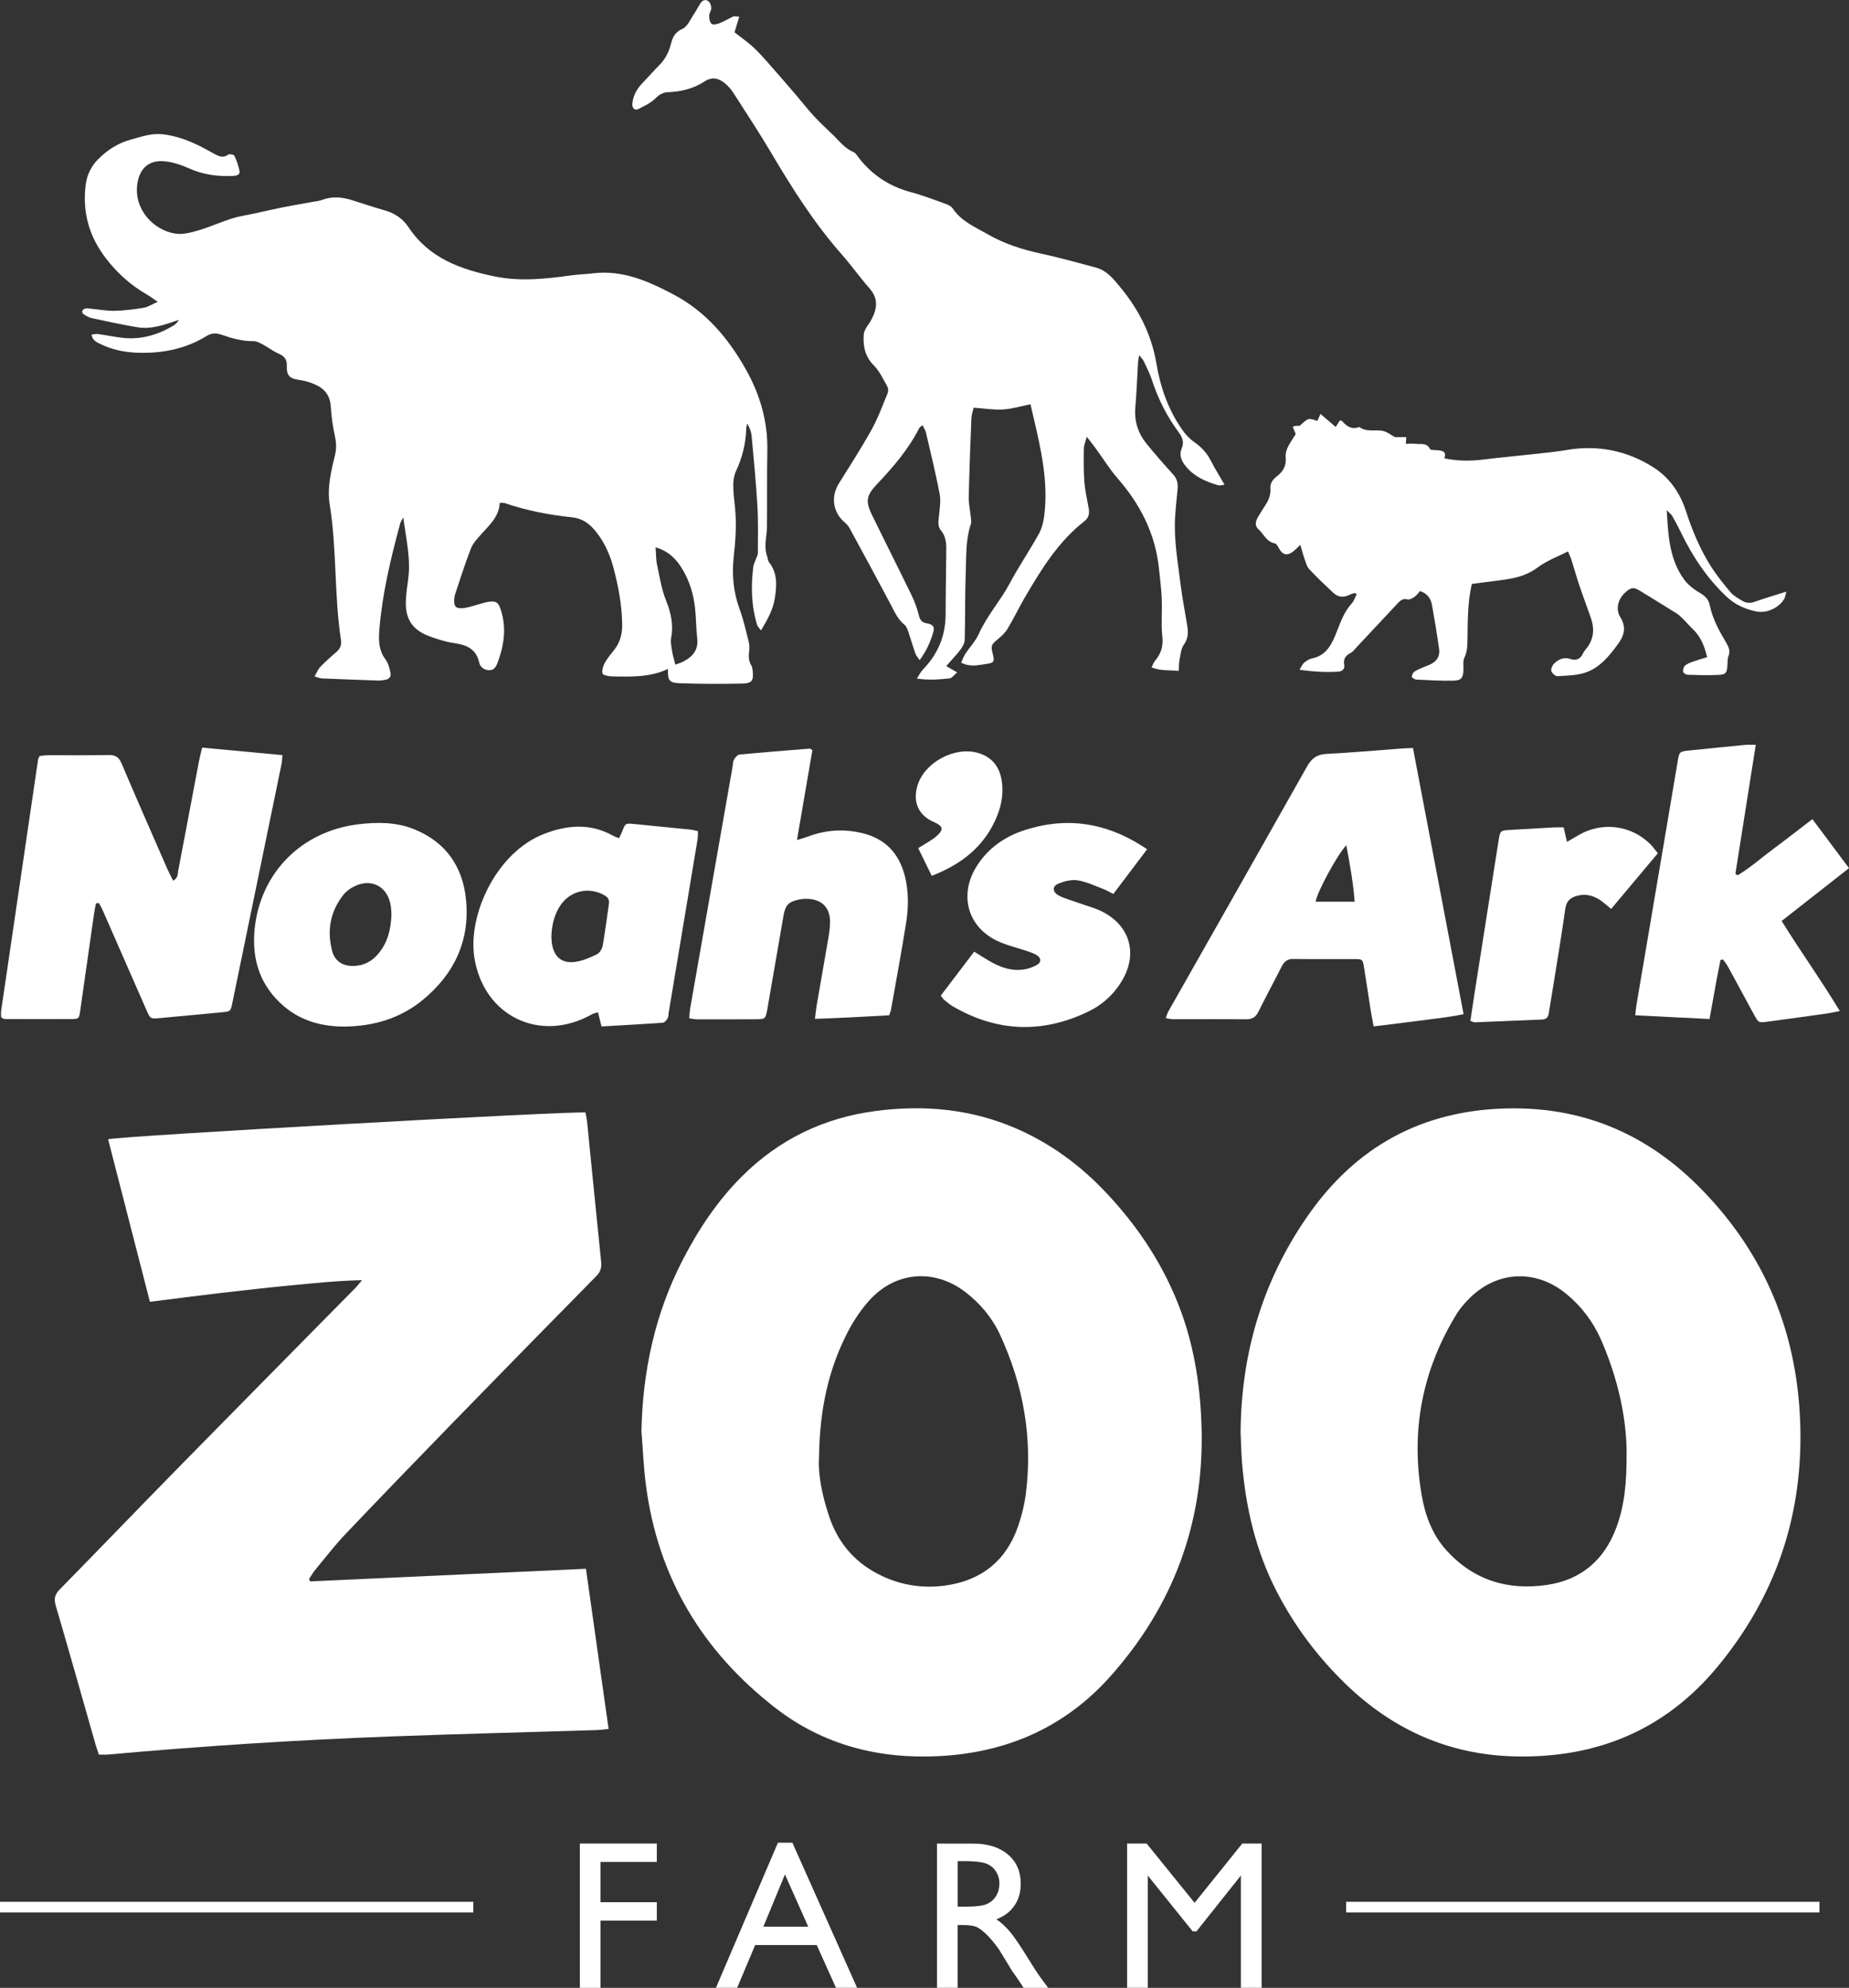 <?xml version="1.0" encoding="UTF-8"?>
<svg id="Layer_2" data-name="Layer 2" xmlns="http://www.w3.org/2000/svg" viewBox="0 0 400 430.05">
  <rect x="0" y="0" width="400" height="430.05" fill="#333333" stroke="none"/>
  <defs>
    <style>
      .cls-1 {
        fill: #fff;
        stroke-width: 0px;
      }
    </style>
  </defs>
  <g id="Layer_1-2" data-name="Layer 1">
    <g>
      <path class="cls-1" d="m138.76,309.58c.28-12.97,2.93-25.33,8.88-36.91,3.42-6.64,7.51-12.82,12.82-18.13,8.08-8.07,17.82-12.76,29.11-14.21,10.45-1.35,20.65-.4,30.41,3.87,7.39,3.23,13.74,7.92,19.25,13.76,7.09,7.5,12.67,15.99,16.24,25.69,3.04,8.29,4.28,16.93,4.48,25.73.45,20.32-6.22,38.07-19.68,53.21-9.79,11.02-22.32,16.54-36.98,17.32-13.05.69-25.11-2.34-35.52-10.4-15.8-12.24-25.43-28.22-28.03-48.18-.51-3.89-.66-7.83-.98-11.75Zm38.41,5.93c-.21,3.47.69,8.15,2.27,12.75,2.03,5.92,5.88,10.14,11.51,12.75,4.34,2.02,8.94,2.66,13.65,1.99,7.75-1.11,13.08-5.37,15.65-12.82.78-2.26,1.36-4.62,1.67-6.99,1.53-12.02-.52-23.51-5.59-34.46-1.7-3.67-4.29-6.76-7.52-9.23-6.56-5.02-14.87-4.48-20.51,1.57-1.91,2.05-3.53,4.47-4.83,6.95-4.25,8.15-6.18,16.91-6.29,27.49Z"/>
      <path class="cls-1" d="m268.38,309.89c.12-17.02,4.69-32.64,14.41-46.69,10.5-15.17,24.88-23.03,43.37-23.41,16.04-.33,29.64,5.34,40.97,16.54,14.83,14.68,22.07,32.56,22.36,53.39.26,19.17-5.74,36.11-17.91,50.83-11.31,13.68-26.1,19.81-43.71,19.43-14.39-.31-26.6-5.78-36.86-15.76-6-5.84-10.96-12.44-14.81-19.9-4.49-8.7-6.68-17.99-7.49-27.67-.19-2.25-.23-4.51-.33-6.77Zm83.51,4.47c0-7.58-1.9-16.2-5.5-24.45-1.71-3.92-4.25-7.29-7.58-10.02-6.63-5.43-15.1-4.97-21.07,1.14-.96.98-1.89,2.05-2.61,3.21-7.39,12.03-9.95,25.07-7.62,38.97.73,4.39,2.24,8.66,5.3,12.07,5.87,6.56,13.38,8.87,21.92,7.59,7.3-1.09,12.28-5.35,14.89-12.27,1.8-4.77,2.3-9.76,2.27-16.25Z"/>
      <path class="cls-1" d="m67.09,342.11c19.82-.9,39.63-1.81,59.67-2.72,1.64,11.63,3.25,23,4.9,34.65-1.07.1-1.9.22-2.72.25-14.78.46-29.57.82-44.35,1.37-20.46.76-40.89,2.08-61.28,3.92-.57.05-1.15,0-1.92,0-.23-.7-.5-1.44-.72-2.18-2.86-10.02-5.68-20.05-8.61-30.04-.43-1.47-.22-2.4.84-3.48,8.97-9.16,17.86-18.4,26.84-27.55,12.35-12.59,24.75-25.12,37.12-37.68.4-.4.74-.86,1.46-1.7-5.49.12-10.5.66-15.51,1.14-5,.48-10,1.04-14.99,1.62-5.05.59-10.09,1.25-15.39,1.92-3.04-11.82-6.04-23.51-9.04-35.16,1.63-.65,100.12-6.16,103.27-5.79.12.68.29,1.44.37,2.2,1,10,1.98,20.01,3.01,30.01.13,1.24-.05,2.17-.99,3.13-10.48,10.64-20.93,21.31-31.34,32.01-7.72,7.94-15.42,15.9-23.04,23.92-2.3,2.42-4.34,5.1-6.48,7.68-.5.6-.89,1.3-1.33,1.95.08.18.16.35.24.53Z"/>
      <path class="cls-1" d="m108.12,108.8c-.2,3.05-2.24,4.78-3.97,6.72-.86.97-1.82,1.97-2.27,3.13-1.27,3.25-2.31,6.58-3.42,9.89-.11.34-.18.71-.2,1.07-.09,1.57.3,2.06,1.84,1.96.99-.07,1.97-.44,2.95-.69.98-.25,1.95-.63,2.95-.73,1.36-.13,1.83.28,2.26,1.55,1.38,4,.81,7.91-.65,11.75-.32.85-.8,1.62-1.87,1.54-1.04-.08-1.84-.64-2.07-1.66-.63-2.8-2.54-3.77-5.18-4.16-2-.29-3.99-.89-5.88-1.63-3.48-1.37-4.95-3.75-4.81-7.5.06-1.53.26-3.05.48-4.56.66-4.54-.45-8.96-1.04-13.55-.23.47-.56.91-.69,1.41-2.02,7.46-3.82,14.97-4.47,22.7-.2,2.36-.21,4.61,1.34,6.65.58.77.82,1.85,1.05,2.83.2.83-.25,1.41-1.12,1.55-.5.08-1.01.17-1.52.16-4.08-.14-8.15-.29-12.23-.46-.4-.02-.8-.22-1.55-.44.47-.81.74-1.54,1.24-2.05,1.06-1.1,2.19-2.14,3.36-3.12.85-.72,1.29-1.5,1.12-2.65-1.5-9.73-.87-19.63-2.44-29.35-.59-3.68.31-7.26,1.16-10.8.34-1.4.25-2.68-.05-4.07-.45-2.05-.74-4.15-.87-6.24-.14-2.27-1.09-3.76-3.17-4.76-1.21-.58-2.4-.91-3.7-1.1-2.04-.29-2.73-.95-2.65-3.01.06-1.56-.64-2.18-1.9-2.73-1.11-.49-2.09-1.28-3.17-1.86-.68-.36-1.45-.8-2.18-.79-2.39.04-4.63-.61-6.82-1.37-1.21-.42-2.22-.4-3.31.27-4.63,2.85-9.71,3.81-15.08,3.6-2.73-.11-5.35-.65-7.81-1.85-.81-.4-1.76-.72-1.98-2.06.53-.05,1-.18,1.44-.12,1.8.25,3.59.64,5.4.83,3.92.41,7.51-.66,10.85-2.64.48-.28.87-.71,1.23-1.27-2.98,1.02-5.93,2.13-9.1,1.59-3.3-.56-6.57-1.27-9.84-1.97-.62-.13-1.19-.54-1.75-.87-.15-.09-.19-.37-.28-.57.43-.92,1.22-.63,1.9-.58,1.74.15,3.48.49,5.22.45,2.1-.05,4.2-.32,6.27-.67.88-.15,1.69-.71,2.98-1.27-1-.68-1.6-1.15-2.26-1.53-3.53-2.02-6.49-4.68-8.96-7.89-3.59-4.67-5.09-9.91-4.38-15.78.27-2.27,1.22-4.19,2.82-5.77,2-1.97,4.27-3.41,7.06-4.16,2.25-.61,4.39-1.39,6.81-1.12,2.65.3,5.09,1.16,7.47,2.28,1.18.56,2.32,1.22,3.47,1.84,1.04.56,2.02,1.16,3.23.27.26-.19,1.21,0,1.32.24.49,1.1.96,2.26,1.12,3.45.1.76-.81.9-1.48.93-3.24.14-6.36-.25-9.38-1.61-1.7-.76-3.56-1.39-5.4-1.56-3.44-.31-5.42,1.6-5.87,5.04-.72,5.46,3.63,9.92,8.24,10.61,1.57.24,3.33-.21,4.91-.68,2.5-.73,4.9-1.82,7.38-2.61,1.59-.5,3.26-.72,4.9-1.08,2.05-.45,4.1-.93,6.16-1.34,2.2-.44,4.42-.8,6.63-1.2.57-.1,1.16-.16,1.69-.36,2.15-.82,4.29-.67,6.43,0,2.43.76,4.85,1.57,7.3,2.27,2.14.61,3.87,1.84,5.05,3.62,4.44,6.69,11.24,9.12,18.61,10.64,5.53,1.14,11.02.54,16.52-.22,1.59-.22,3.19-.26,4.78-.45,6.43-.77,11.99,1.71,17.45,4.6,6.95,3.68,11.76,9.37,15.57,16.11,3.13,5.53,4.81,11.35,4.69,17.73-.11,5.46-.02,10.93-.08,16.4-.03,2.09-.72,4.18,0,6.28.17.48.19,1.06.48,1.43,1.86,2.37,1.63,5.09,1.22,7.75-.38,2.45-1.58,4.61-2.99,6.95-.42-.56-.71-.8-.81-1.1-1.3-4.19-1.4-8.46-.84-12.77.06-.49.33-.95.5-1.43.17-.48.47-.95.47-1.43.01-3.41.1-6.83-.1-10.24-.29-5.01-.79-10.02-1.24-15.02-.08-.92-.39-1.82-.96-2.75-.07.34-.2.69-.21,1.03-.09,3.25-.85,6.32-2.23,9.28-.41.87-.58,1.94-.58,2.91,0,1.67.21,3.34.38,5.01.37,3.57.1,7.11-.29,10.68-.41,3.77-.07,7.52,1.26,11.16.85,2.32,1.39,4.75,2,7.15.16.62.17,1.31.09,1.95-.14,1.11-.16,2.15.47,3.16.22.35.25.83.3,1.26.21,1.97-.18,2.61-2.18,2.65-4.51.09-9.03.09-13.54-.07-2.4-.08-2.67-.58-2.62-3.09-3.88,1.84-7.97,1.68-12.04,1.61-.75-.01-2.01-.24-2.11-.62-.2-.7.14-1.67.53-2.38.56-1.01,1.35-1.9,2.06-2.82,1.2-1.57,1.68-3.35,1.66-5.32-.04-4.19-.81-8.28-1.87-12.29-.62-2.36-1.6-4.76-2.98-6.76-1.39-2-3.04-3.91-5.98-4.22-4.92-.52-9.8-1.45-14.52-3.06-.26-.09-.56-.05-1.11-.08Zm37.99,34.98c.67-.25,1.23-.4,1.73-.67,2.03-1.06,3.29-2.52,2.99-5.04-.26-2.17-.22-4.37-.47-6.53-.32-2.92-1.15-5.71-2.65-8.26-1.32-2.24-3.01-4.05-5.89-4.87.11,1.37.07,2.59.32,3.76.55,2.62.98,5.32,1.96,7.78,1.07,2.67,1.62,5.23,1.09,8.07-.17.94.07,1.98.23,2.97.13.85.41,1.69.68,2.79Z"/>
      <path class="cls-1" d="m159.93,3.6c-.39,1.28-.7,2.29-1.03,3.39,1.31,1.02,2.67,1.98,3.9,3.08,1.12,1.01,2.14,2.14,3.14,3.27,2.12,2.39,4.21,4.82,6.29,7.24,1.28,1.49,2.48,3.06,3.81,4.5,1.32,1.43,2.76,2.75,4.16,4.1,1.4,1.35,2.57,2.95,4.47,3.74.48.2.81.82,1.16,1.28,2.91,3.73,6.64,6.15,11.23,7.37,2.58.69,5.08,1.67,7.6,2.57.53.19,1.14.5,1.43.94,1.87,2.81,4.9,4.06,7.64,5.63,3.55,2.04,7.44,3.28,11.46,4.15,3.98.86,7.9,1.97,11.84,3.01,2.41.63,3.9,2.53,5.36,4.31,4,4.85,6.75,10.23,7.8,16.58.85,5.09,2.6,10.03,5.65,14.33.7.99,1.59,1.91,2.58,2.6,1.54,1.07,2.71,2.36,3.56,4.04.84,1.68,1.86,3.27,2.93,5.13-.54.06-1.02.24-1.41.12-2.6-.79-5.05-1.81-6.88-3.99-1.03-1.23-1.6-2.48-.98-3.99.55-1.33.18-2.34-.61-3.42-2.58-3.48-4.51-7.3-5.85-11.43-.45-1.38-1.13-2.68-1.75-4-.17-.37-.5-.67-.99-1.3-.12.71-.22,1.08-.24,1.45-.2,3.27-.3,6.55-.59,9.82-.27,3.02.6,5.63,2.46,7.92,1.84,2.26,3.76,4.45,5.72,6.6.88.96,1.09,2,.96,3.21-.2,1.96-.4,3.91-.53,5.87-.31,4.91.56,9.74,1.16,14.57.38,3.03.96,6.04,1.46,9.06.24,1.47.22,2.78-.74,4.13-.63.88-.7,2.18-.93,3.3-.14.68-.12,1.4-.18,2.36-2.03-.21-3.89.05-5.87-.76.3-.58.44-1.06.74-1.41,1.28-1.52,1.82-3.11,1.59-5.2-.3-2.73,0-5.52-.13-8.28-.09-2.25-.39-4.5-.63-6.75-.82-7.43-4.08-13.72-8.95-19.3-1.71-1.97-3.09-4.22-4.63-6.34-.54-.74-1.11-1.45-2-2.61-.32,1.19-.63,1.85-.64,2.51-.03,2.39-.07,4.8.11,7.18.15,1.95.6,3.89.95,5.82.19,1.09,0,2.03-.92,2.74-5.64,4.41-9.31,10.36-12.85,16.42-1.32,2.26-2.45,4.64-3.8,6.88-.54.9-1.38,1.66-2.21,2.34-1.27,1.04-1.43,1.33-1.01,2.97.46,1.77.34,2.06-1.44,2.3-1.69.23-3.43.73-5.37-.3.31-.67.54-1.34.91-1.91.96-1.46,2.23-2.77,2.93-4.34,1.73-3.89,4.6-7.04,6.59-10.76,1.95-3.66,4.29-7.11,6.32-10.73.65-1.17,1.04-2.57,1.21-3.91.82-6.32-.27-12.49-1.66-18.62-.42-1.84-.85-3.67-1.3-5.62-2.01.4-3.96,1-5.94,1.12-2.01.13-4.04-.22-6.36-.38-.16.72-.46,1.52-.49,2.33-.23,5.68-.44,11.36-.57,17.04-.03,1.29.27,2.59.39,3.89.06.65.26,1.37.06,1.94-1.12,3.32-.96,6.77-1.09,10.17-.19,4.95-.1,9.9-.23,14.85-.02.71-.46,1.49-.9,2.09-.86,1.15-1.87,2.18-3.1,3.59.84.48,1.47.85,2.37,1.37-.77.64-1.16,1.23-1.6,1.28-2.21.25-4.44.44-7.12.05.56-.85.84-1.48,1.3-1.95,3.27-3.35,4.92-7.32,4.92-12.01,0-4.74.12-9.47.14-14.21,0-1.39-.19-2.73-1.16-3.89-.82-.99-.5-2.19-.39-3.36.14-1.5.4-3.08.12-4.52-.85-4.43-1.93-8.82-2.95-13.22-.12-.54-.46-1.02-.77-1.67-.35.32-.61.47-.73.7-2.31,4.53-5.57,8.35-9.04,12-2.3,2.43-2.64,3.66-1.2,6.63,2.83,5.83,5.77,11.61,8.6,17.44.69,1.42,1.23,2.94,1.62,4.48.26,1.01.67,1.46,1.69,1.63,1.34.23,1.73.75,1.4,1.9-.6,2.09-1.48,4.07-2.96,6.07-.41-.62-.75-.98-.9-1.4-.55-1.58-1.01-3.19-1.55-4.77-.18-.53-.41-1.16-.82-1.49-1.49-1.19-2.17-2.87-3.03-4.48-2.9-5.47-5.85-10.91-8.81-16.34-.27-.5-.66-.97-1.1-1.34-2.53-2.13-3.05-5.52-1.27-8.38,2.38-3.84,4.85-7.63,7.04-11.57,1.41-2.53,2.41-5.29,3.52-7.97.17-.42.16-1.07-.06-1.46-.89-1.57-1.67-3.31-2.92-4.56-1.95-1.98-2.38-4.25-2.17-6.8.04-.48.31-.96.55-1.4.24-.45.6-.83.85-1.27,1.38-2.43,1.98-4.77-.16-7.2-2.12-2.4-3.96-5.03-6.08-7.43-5.86-6.65-10.57-14.08-15.07-21.68-2.63-4.45-5.47-8.78-8.27-13.13-.5-.79-1.14-1.53-1.86-2.12-1.33-1.12-2.78-1.48-4.4-.42-2.37,1.56-5.04,2.22-7.86,2.33-1.15.04-1.95.51-2.8,1.36-.99.99-2.37,1.62-3.65,2.28-.77.39-1.4-.15-1.32-1.13.14-1.74.95-3.18,2.14-4.43,1.26-1.32,2.46-2.68,3.74-3.98,1.27-1.28,2.03-2.81,2.47-4.54.36-1.42.85-2.54,2.48-3.27,1.15-.51,1.79-2.18,2.61-3.37.49-.71.86-1.51,1.34-2.23.43-.65,1.15-.8,1.71-.34.36.3.58.96.58,1.45,0,.55-.45,1.11-.45,1.66,0,.61.12,1.45.52,1.76.35.27,1.21.06,1.76-.15,1-.4,1.93-.98,2.92-1.44.23-.1.55,0,1.31.05Z"/>
      <path class="cls-1" d="m301.76,94.56h2.47c-.04.5-.07.9-.11,1.44.76,0,1.48-.07,2.18.02,1.08.14,2.35-.31,3.06,1.11.14.29,1.06.21,1.63.27,1.03.1,2,.24,1.48,1.75,3.01.65,5.82.6,8.66.24,3.47-.44,6.95-.73,10.42-1.12,2.46-.27,4.92-.51,7.36-.92,6.78-1.15,13.11.13,18.83,3.79,3.45,2.2,5.74,5.55,7.01,9.5,1.33,4.11,2.99,8.08,5.28,11.73,1.27,2.02,2.78,3.91,4.33,5.74.68.8,1.7,1.36,2.63,1.91.85.5,1.75.48,2.73.13,2.09-.75,4.24-1.37,6.74-2.16-.25.8-.29,1.29-.52,1.66-1.21,1.93-3.83,3.1-6.06,2.62-2.3-.5-4.42-1.4-6.2-3.04-4.35-4.02-7.53-8.86-10.09-14.15-.57-1.18-1.19-2.33-1.84-3.47-.19-.33-.54-.58-1.18-1.23.31,5.6.61,10.68,3.76,14.99.87,1.19,2.16,2.17,3.45,2.92,1.1.65,1.85,1.39,2.09,2.61.6,2.98,2.05,5.6,3.58,8.17.55.93.9,1.77.48,2.86-.23.59-.18,1.29-.23,1.94-.11,1.66-.28,2.04-1.84,2.13-2.24.13-4.5.05-6.75-.02-.36-.01-.96-.37-1-.64-.07-.42.1-1.06.41-1.34.46-.41,1.11-.64,1.72-.86.94-.34,1.92-.61,3.07-.97-.58-2.35-1.35-4.41-3.06-6.03-.74-.69-1.38-1.48-2.1-2.19-.46-.46-.93-.93-1.48-1.27-2.59-1.63-5.2-3.21-7.81-4.82-1.45-.89-2-.84-3.26.31-1.54,1.4-2.17,3.56-1.08,5.33,1.34,2.18.89,3.95-.48,5.81-1.87,2.56-3.88,5.06-6.91,6.14-1.92.69-4.11.7-6.19.83-.45.03-1.23-.65-1.34-1.13-.12-.49.26-1.27.67-1.66.93-.88,2.09-1.37,3.41-.93,1.36.45,2.24-.02,2.82-1.28.15-.33.39-.62.62-.9,1.71-2.06,1.87-4.35,1.01-6.79-.85-2.41-1.74-4.79-2.55-7.21-.58-1.72-1.06-3.48-1.61-5.22-.17-.54-.43-1.05-.76-1.87-2.24,1.15-4.55,1.98-6.42,3.38-2.03,1.52-4.22,2.25-6.6,2.62-2.58.4-5.18.69-7.78,1.03-.89,3.83-.89,7.67-.94,11.5-.02,1.52.02,3.02-.68,4.48-.35.72-.18,1.71-.2,2.58-.04,1.71-.42,2.33-2.13,2.37-2.69.07-5.38-.1-8.07-.23-.36-.02-1-.46-.98-.64.05-.42.33-.96.69-1.16.88-.51,1.83-.89,2.78-1.25,1.77-.66,2.68-1.79,2.44-3.57-.43-3.18-.97-6.34-1.53-9.49-.25-1.44-1.03-2.53-2.6-3.04-.39.43-.72.93-1.18,1.25-.44.3-1.08.67-1.51.56-.97-.25-1.51.17-2.08.79-2.93,3.15-5.87,6.28-8.81,9.41-.45.48-.85,1.06-1.4,1.36-1.1.58-1.66,1.28-1.41,2.61.17.87-.45,1.4-1.27,1.45-2.68.17-5.34.03-8.41-.41.44-.69.63-1.21,1-1.52.5-.41,1.1-.81,1.71-.93,3.32-.65,4.43-3.43,5.44-6,.84-2.13,1.6-4.19,3.16-5.9.48-.53.71-1.29,1.05-1.94-.11-.11-.23-.22-.34-.33-.37.12-.76.2-1.1.37-1.32.67-2.53.61-3.58-.37-1.79-1.67-3.57-3.35-5.23-5.14-.55-.59-.76-1.52-1.05-2.33-.31-.86-.53-1.76-.87-2.93-.7.65-1.13,1.11-1.62,1.49-1.22.94-2.21.68-2.98-.67-.24-.42-.54-1.06-.9-1.13-1.83-.32-2.41-2.03-3.57-3.07-.91-.81-.58-1.86-.01-2.79.45-.75.91-1.49,1.39-2.22.78-1.17,1.33-2.38,1.21-3.87-.09-1.09.57-1.93,1.42-2.58,1.3-1,2.04-2.24,1.89-3.94-.19-2.06,1.2-3.49,2.16-5.2-.19-.47-.41-.99-.64-1.57.23-.07.42-.16.62-.19.34-.05.81.07,1.01-.12,1.76-1.6,1.74-1.62,3.68-.95.19-.41.39-.83.7-1.5,1.11.95,2.14,1.82,3.28,2.8.34-.53.64-.98.92-1.41.21.06.39.06.47.15.96,1.09,2.02,1.87,3.59,1.32.07-.02.17-.04.21-.01,1.64,1.22,3.63.36,5.37.91.69.22,1.3.71,2.28,1.26Z"/>
      <path class="cls-1" d="m20.77,195.43c-.15.75-.32,1.5-.43,2.26-1,7-1.99,13.99-2.99,20.99-.24,1.67-.31,1.77-1.85,1.78-4.74.03-9.47,0-14.21,0-.28,0-.56-.1-.73-.14-.15-.14-.21-.18-.25-.24-.04-.06-.08-.13-.08-.19,0-.43-.03-.87.03-1.3,2.65-18.1,5.32-36.19,7.98-54.28.03-.2.17-.39.33-.76.56-.05,1.2-.16,1.83-.17,4.37-.01,8.75.05,13.12-.04,1.47-.03,2.21.48,2.78,1.83,3.25,7.64,6.59,15.25,9.92,22.86.37.84.81,1.64,1.23,2.5,1.11-.57.97-1.48,1.11-2.21,1.5-7.8,2.96-15.61,4.44-23.41.19-.98.44-1.96.72-3.17,5.84.54,11.52,1.07,17.37,1.62-.08.84-.07,1.41-.19,1.95-3.53,17.2-7.07,34.4-10.62,51.6-.39,1.89-.41,1.9-2.2,2.08-4.5.43-9,.85-13.49,1.26-2.07.19-2.08.18-2.92-1.76-3.13-7.14-6.26-14.28-9.39-21.42-.25-.57-.57-1.12-.86-1.68-.21,0-.42.02-.64.03Z"/>
      <path class="cls-1" d="m305.67,161.81c3.66,19.26,7.27,38.27,10.95,57.59-3.33.71-6.56,1.01-9.76,1.44-3.16.42-6.32.79-9.7,1.21-.24-1.33-.47-2.45-.65-3.58-.49-3.09-.93-6.19-1.44-9.28-.26-1.62-.33-1.69-1.95-1.7-4.44-.03-8.89.03-13.33-.03-1.3-.02-1.97.56-2.52,1.63-1.64,3.25-3.39,6.45-4.99,9.71-.59,1.2-1.34,1.73-2.7,1.71-5.32-.05-10.63-.01-15.95-.02-.41,0-.83-.13-1.44-.23.22-.58.34-1.05.57-1.46,10.02-17.68,20.06-35.34,30.03-53.04,1.01-1.79,2.2-2.57,4.26-2.67,5.31-.26,10.6-.75,15.91-1.14.79-.06,1.58-.08,2.7-.13Zm-14.42,21.05c-2.01,2.1-6.44,10.39-6.63,12.21h8.44c-.32-4.09-1-7.95-1.81-12.21Z"/>
      <path class="cls-1" d="m175.75,162.27c-1.08,6.3-2.17,12.65-3.34,19.46,1.04-.32,1.7-.49,2.33-.73,3.86-1.47,7.81-1.73,11.81-.76,5.03,1.21,8.04,4.48,9.24,9.45.78,3.23.77,6.53.26,9.78-1,6.33-2.18,12.63-3.29,18.95-.06.35-.22.67-.41,1.23-5.25.28-10.5.59-16.05.77.15-1.21.23-2.06.37-2.9.84-4.88,1.71-9.76,2.54-14.64.19-1.14.36-2.31.36-3.47-.02-3.02-1.69-4.75-4.68-4.95-.65-.04-1.32,0-1.95.13-2.34.46-3.05,1.2-3.45,3.55-1.13,6.53-2.26,13.06-3.39,19.6-.05.29-.09.58-.15.86-.36,1.79-.44,1.88-2.28,1.9-4.3.03-8.6.03-12.89.02-.49,0-.98-.13-1.69-.23.08-.79.11-1.5.23-2.2,3.05-17.44,6.11-34.87,9.17-52.3.09-.5.07-1.07.31-1.49.26-.44.74-1.02,1.17-1.06,5.07-.48,10.15-.88,15.22-1.29.06,0,.12.07.56.34Z"/>
      <path class="cls-1" d="m379.83,161.13c-1.49,9.47-2.95,18.7-4.41,27.93.16.1.33.2.49.3,2.83-1.7,5.3-3.93,7.96-5.89,2.68-1.98,5.31-4.04,8.21-6.26,2.66,3.56,5.2,6.97,7.92,10.6-4.89,3.83-9.62,7.55-14.57,11.43,4.06,6.57,8.52,12.74,12.58,19.49-1.14.22-1.96.41-2.8.53-4.26.6-8.51,1.19-12.77,1.76-2.01.27-2.02.26-3.03-1.59-1.85-3.39-3.67-6.8-5.52-10.18-.32-.59-.75-1.12-1.14-1.68-.18.04-.37.07-.55.11-.27,1.39-.55,2.78-.82,4.17-.26,1.36-.5,2.72-.74,4.09-.26,1.42-.51,2.85-.81,4.51-5.38-.27-10.58-.53-16.07-.8.11-.93.15-1.62.27-2.3,2.07-12.21,4.14-24.42,6.21-36.64.9-5.31,1.79-10.63,2.69-15.95.36-2.16.37-2.18,2.58-2.41,4.06-.42,8.12-.82,12.18-1.21.56-.05,1.14,0,2.14,0Z"/>
      <path class="cls-1" d="m133.92,181.33c.27-.58.48-.95.63-1.34.72-1.88.71-1.91,2.61-1.73,4.06.39,8.12.8,12.17,1.21.49.05.97.19,1.66.34-.04.7,0,1.33-.11,1.94-2.06,12.43-4.14,24.85-6.21,37.27-.07.43-.05.92-.25,1.28-.23.39-.65.92-1.02.95-4.4.32-8.81.55-13.27.81-.29-1.15-.51-2.04-.77-3.07-.53.18-.96.24-1.31.44-11.24,6.34-23.48.39-25.44-12.34-1.4-9.11,4.67-22.66,15.12-26.7,5.05-1.95,10.04-2.33,14.95.44.31.17.66.27,1.24.5Zm-14.63,21.46c.03.36.03.8.09,1.23.42,2.97,2.14,4.48,5.08,4.07,1.61-.23,3.19-.92,4.67-1.64.59-.29,1.13-1.17,1.25-1.86.54-3,.9-6.04,1.35-9.06.12-.83-.15-1.36-.88-1.79-3.43-2.03-7.62-1.06-9.75,2.33-1.28,2.03-1.77,4.28-1.82,6.72Z"/>
      <path class="cls-1" d="m74.56,222.09c-4.91,0-9.33-1.19-13.07-4.34-5.16-4.35-7.04-10.06-6.42-16.61,1.17-12.3,10.18-21.35,22.48-22.82,4.11-.49,8.18-.49,12.06,1.08,6.88,2.79,10.55,8.14,11.22,15.38.82,8.79-2.59,15.95-9.33,21.51-4.92,4.06-10.72,5.72-16.94,5.8Zm10.12-24.33c-.03-.39-.04-.97-.11-1.55-.57-4.57-4.49-6.51-8.47-4.16-.68.4-1.34.92-1.82,1.54-2.84,3.62-3.58,7.72-2.43,12.12.58,2.22,2.28,3.3,4.58,3.27,2.25-.03,4.05-1,5.47-2.72,1.99-2.41,2.68-5.26,2.79-8.5Z"/>
      <path class="cls-1" d="m248.17,183.71c-2.56,3.38-4.87,6.45-7.32,9.69-.8-.4-1.46-.81-2.18-1.08-1.83-.69-3.64-1.57-5.54-1.87-1.34-.21-2.89.19-4.19.72-1.32.54-1.27,1.75-.04,2.48.74.44,1.59.71,2.41,1,1.85.65,3.73,1.25,5.58,1.89.55.19,1.08.44,1.6.7,5.91,3.01,7.67,8.98,4.34,14.74-1.77,3.06-4.3,5.38-7.43,6.88-9.91,4.77-19.69,4.41-29.23-1.12-.69-.4-1.3-.94-1.92-1.44-.22-.18-.36-.44-.73-.91,2.38-3.13,4.77-6.27,7.23-9.51,1.23.76,2.2,1.39,3.19,1.97,2.38,1.39,4.89,2.33,7.69,1.86.97-.17,1.98-.53,2.81-1.04.84-.52.78-1.42-.05-1.96-.66-.43-1.43-.7-2.19-.95-1.86-.63-3.78-1.1-5.6-1.83-7.14-2.84-9.41-10.17-5.22-16.68,2.43-3.77,5.91-6.21,10.1-7.6,9.1-3.02,17.66-1.72,25.69,3.43.25.16.49.32,1,.65Z"/>
      <path class="cls-1" d="m318.1,220.83c.32-2.11.6-4.12.92-6.12,1.71-10.93,3.43-21.86,5.16-32.79.35-2.24.38-2.25,2.53-2.38,3.2-.19,6.4-.37,9.59-.55.63-.03,1.27,0,1.97,0,.24,1.04.44,1.93.72,3.14.91-.53,1.63-.94,2.35-1.37,5.09-3.07,11.47-2.32,15.68,1.87.55.55,1.01,1.21,1.63,1.96-3.39,4.04-6.69,7.97-10.11,12.05-.73-.61-1.26-1.08-1.82-1.51-1.63-1.28-3.42-1.88-5.51-1.34-1.47.38-2.34,1.11-2.58,2.79-.79,5.62-1.73,11.22-2.63,16.83-.31,1.94-.65,3.88-.95,5.82-.13.85-.55,1.3-1.42,1.33-4.87.2-9.75.41-14.62.61-.2,0-.4-.14-.91-.32Z"/>
      <path class="cls-1" d="m201.57,189.48c-1.06-2.16-1.97-4.03-2.93-5.99.68-.42,1.17-.71,1.65-1.02.73-.47,1.51-.89,2.17-1.45,1.77-1.52,1.63-2.28-.47-3.2-3.31-1.44-4.58-4.32-3.5-7.9,1.5-4.96,7.97-8.46,12.99-7.06,3.19.89,4.82,3.1,5.26,6.26.41,2.97-.24,5.79-1.5,8.48-2.75,5.87-7.47,9.46-13.66,11.87Z"/>
    </g>
  </g>
  <g id="Layer_2-2" data-name="Layer 2">
    <g>
      <path class="cls-1" d="m125.44,398.83h16.65v3.98h-12.18v8.71h12.18v3.98h-12.18v14.55h-4.47v-31.21Z"/>
      <path class="cls-1" d="m168.28,398.65h3.14l14,31.39h-4.57l-4.16-9.25h-13.32l-3.9,9.25h-4.59l13.41-31.39Zm6.57,18.17l-5.04-11.31-4.67,11.31h9.71Z"/>
      <path class="cls-1" d="m202.7,430.05v-31.21h7.82c3.16,0,5.66.78,7.52,2.35,1.85,1.56,2.78,3.68,2.78,6.35,0,1.82-.45,3.39-1.36,4.71-.91,1.33-2.21,2.32-3.91,2.97,1,.66,1.97,1.55,2.93,2.68.95,1.13,2.29,3.11,4.02,5.92,1.09,1.77,1.96,3.11,2.61,4l1.65,2.23h-5.32l-1.36-2.06c-.04-.07-.13-.2-.27-.38l-.87-1.23-1.38-2.28-1.5-2.44c-.92-1.28-1.77-2.3-2.54-3.06-.77-.76-1.46-1.3-2.08-1.64-.62-.33-1.66-.5-3.12-.5h-1.16v13.58h-4.47Zm5.81-27.42h-1.34v9.85h1.7c2.26,0,3.82-.19,4.66-.58.84-.39,1.5-.97,1.97-1.75.47-.78.7-1.67.7-2.67s-.26-1.87-.78-2.67-1.25-1.36-2.2-1.69c-.95-.33-2.51-.49-4.7-.49Z"/>
      <path class="cls-1" d="m268.75,398.83h4.18v31.21h-4.49v-24.29l-9.6,12.07h-.83l-9.71-12.07v24.29h-4.47v-31.21h4.23l10.37,12.82,10.31-12.82Z"/>
    </g>
    <rect class="cls-1" y="411.43" width="102.39" height="2.3"/>
    <rect class="cls-1" x="291.22" y="411.43" width="102.39" height="2.3"/>
  </g>
</svg>